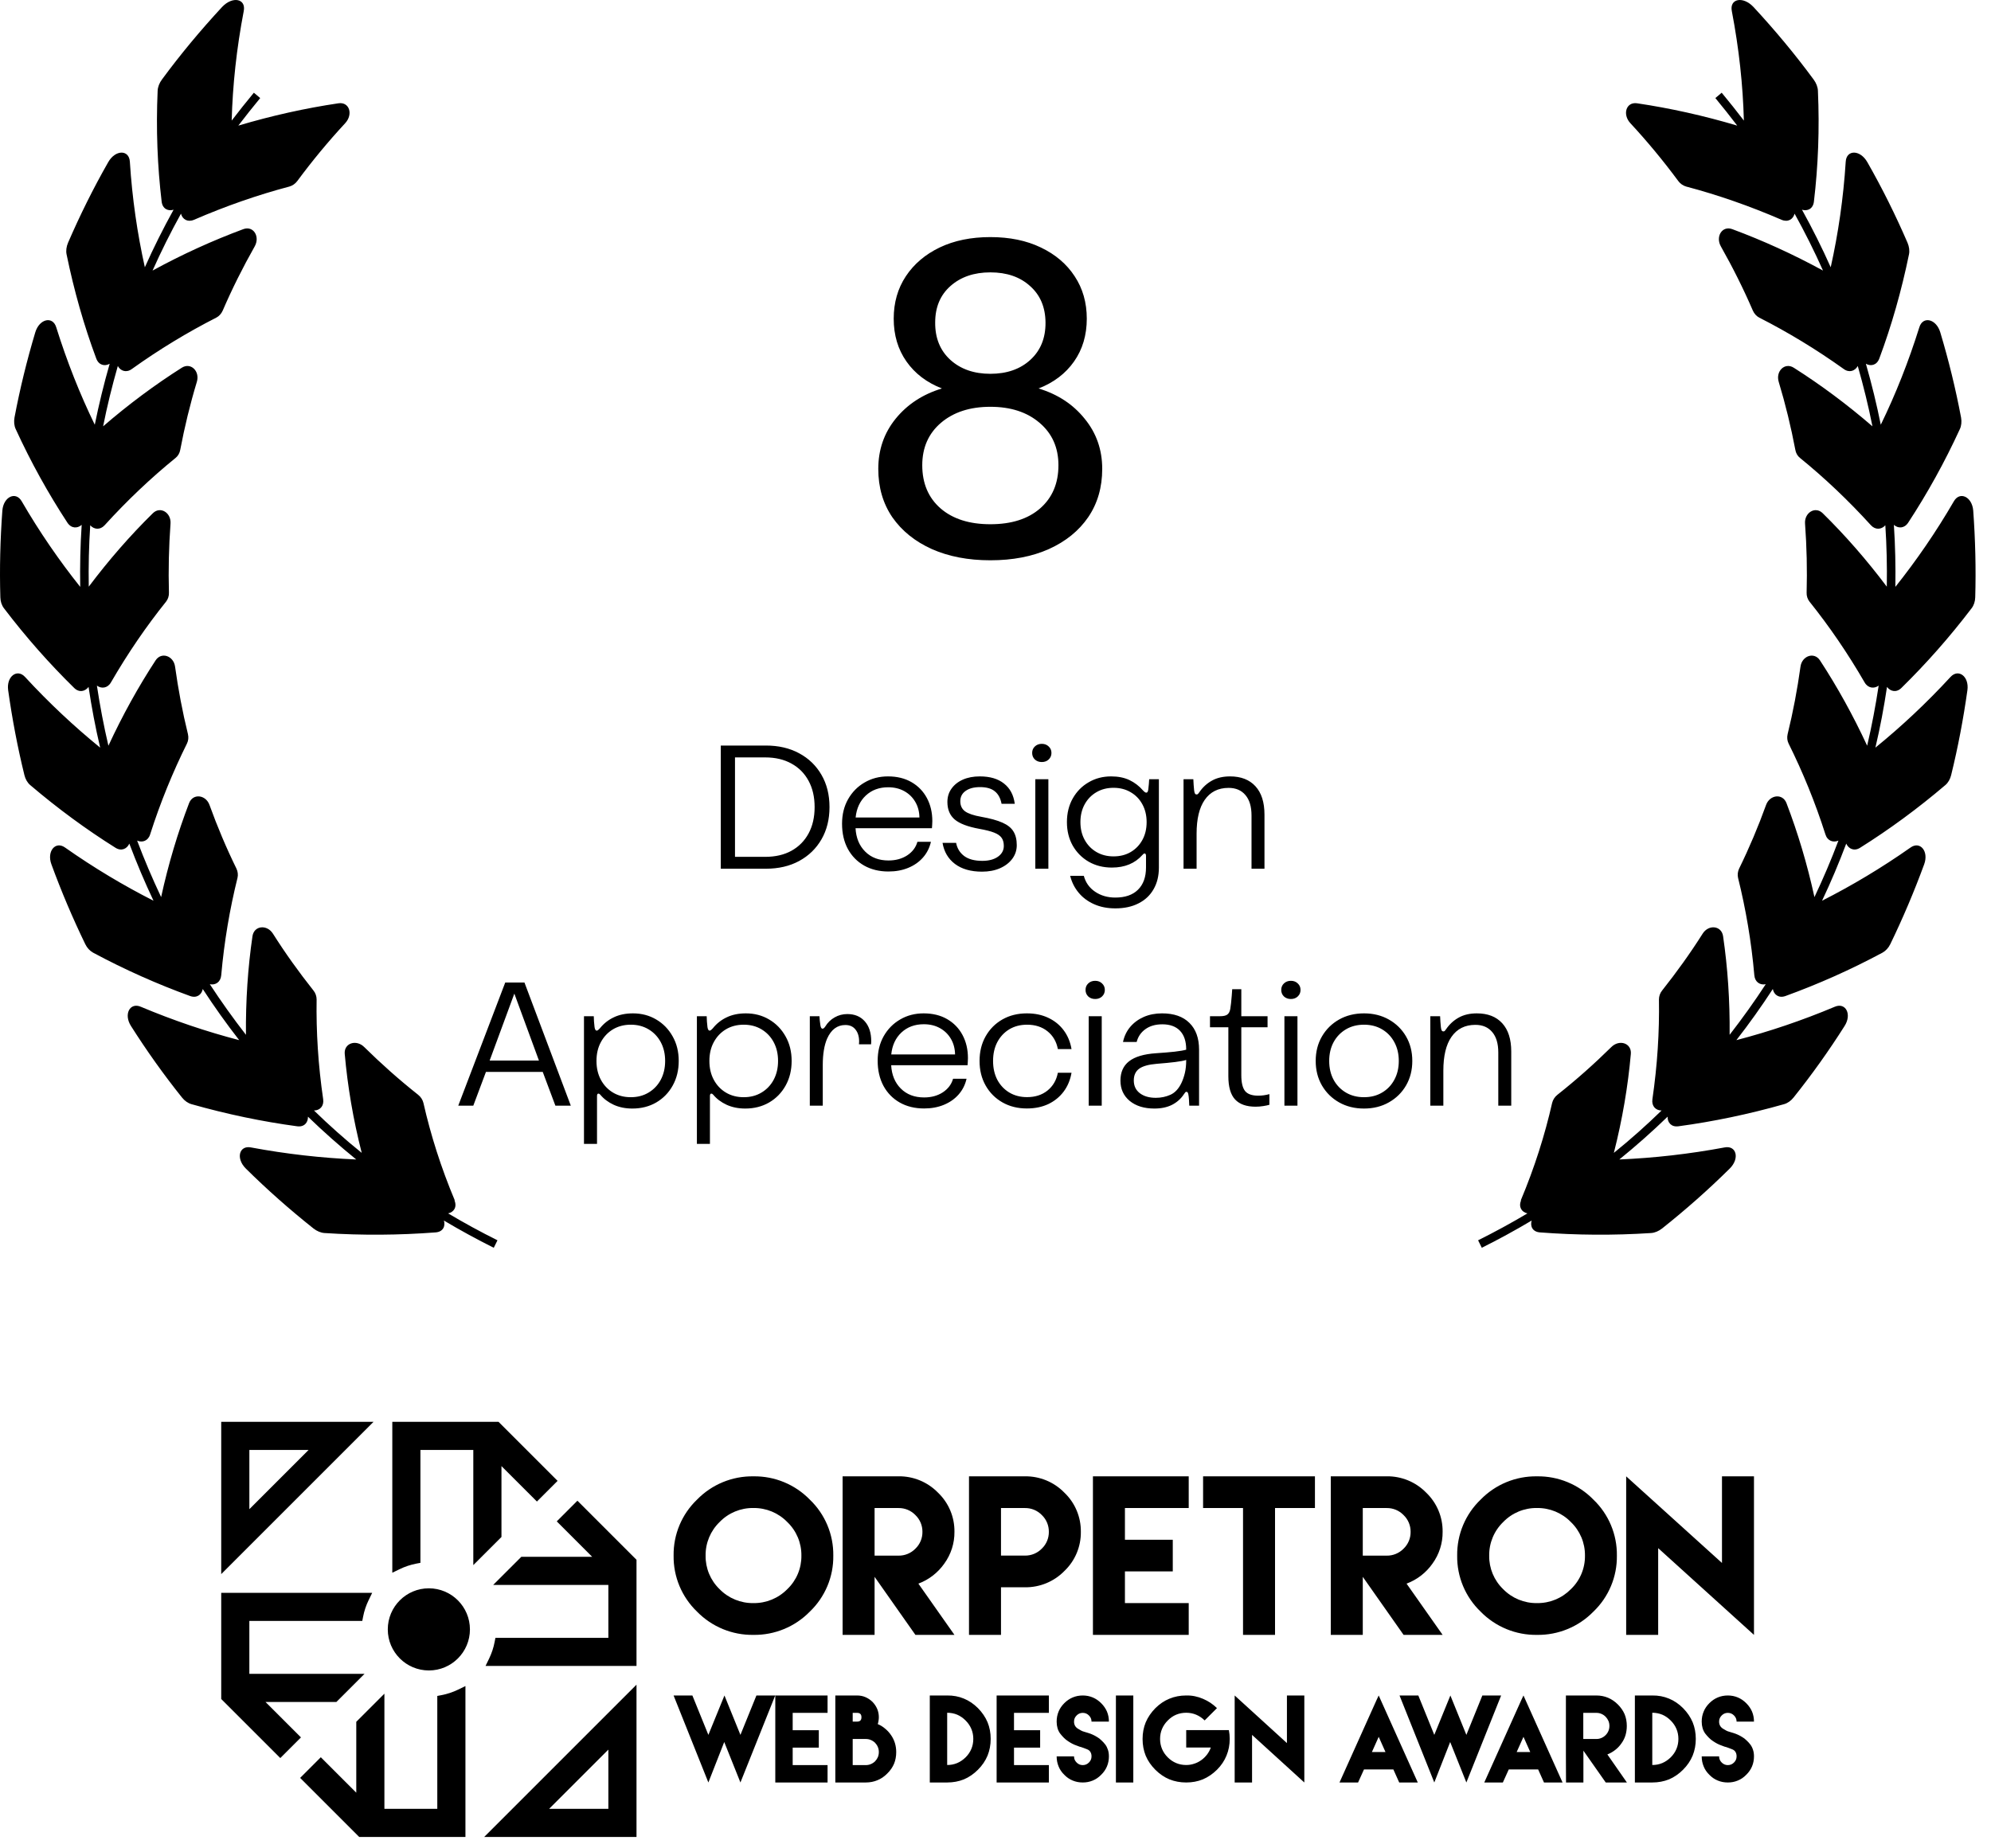 <svg class="w-full fill-current text-gray-600 | dark:text-grayDark-100 h-16 xl:h-24" width="126" height="117" xmlns="http://www.w3.org/2000/svg" viewBox="0 0 126 117" f="none">
<path fill-rule="evenodd" clip-rule="evenodd" d="M28.781 75.984C27.912 73.916 27.257 71.848 26.796 69.814C26.749 69.618 26.629 69.429 26.455 69.294C25.252 68.341 24.122 67.334 23.052 66.28C22.544 65.773 21.762 66.03 21.816 66.706C21.996 68.753 22.35 70.855 22.892 72.977C21.835 72.125 20.826 71.226 19.87 70.294C20.238 70.294 20.512 70.023 20.452 69.584C20.137 67.429 20.004 65.314 20.037 63.266C20.037 63.07 19.97 62.861 19.837 62.699C18.914 61.536 18.052 60.334 17.27 59.097C16.895 58.509 16.086 58.583 15.979 59.252C15.685 61.259 15.545 63.354 15.565 65.503C14.756 64.462 13.994 63.395 13.278 62.3C13.633 62.374 13.96 62.172 14 61.739C14.188 59.597 14.542 57.536 15.03 55.57C15.077 55.38 15.05 55.164 14.963 54.982C14.321 53.671 13.753 52.326 13.258 50.954C13.024 50.306 12.216 50.204 11.968 50.833C11.246 52.718 10.651 54.705 10.197 56.786C9.642 55.61 9.134 54.421 8.679 53.211C9.007 53.353 9.374 53.231 9.501 52.819C10.15 50.785 10.939 48.866 11.834 47.062C11.921 46.886 11.941 46.677 11.895 46.474C11.547 45.062 11.28 43.636 11.079 42.197C10.985 41.514 10.217 41.244 9.849 41.798C8.753 43.474 7.75 45.285 6.861 47.204C6.566 45.947 6.326 44.677 6.132 43.4C6.419 43.609 6.807 43.569 7.021 43.197C8.084 41.359 9.254 39.649 10.511 38.082C10.631 37.926 10.698 37.73 10.691 37.521C10.651 36.068 10.685 34.608 10.791 33.149C10.845 32.459 10.15 32.02 9.675 32.486C8.244 33.892 6.887 35.446 5.617 37.136C5.597 35.845 5.624 34.547 5.711 33.25C5.951 33.52 6.333 33.561 6.62 33.25C8.044 31.682 9.548 30.257 11.112 28.986C11.266 28.865 11.373 28.675 11.407 28.473C11.681 27.027 12.028 25.594 12.456 24.175C12.663 23.499 12.075 22.918 11.507 23.276C9.802 24.357 8.131 25.601 6.526 26.986C6.78 25.702 7.095 24.432 7.456 23.168C7.629 23.486 7.997 23.614 8.345 23.357C10.083 22.114 11.868 21.033 13.686 20.107C13.86 20.019 14.007 19.857 14.094 19.661C14.689 18.283 15.364 16.931 16.113 15.607C16.474 14.978 16.039 14.269 15.398 14.505C13.466 15.222 11.547 16.093 9.655 17.127C10.197 15.911 10.798 14.708 11.453 13.525C11.547 13.884 11.874 14.086 12.282 13.911C14.281 13.046 16.294 12.343 18.312 11.809C18.506 11.755 18.694 11.627 18.82 11.451C19.75 10.194 20.753 8.978 21.842 7.802C22.364 7.241 22.116 6.437 21.421 6.538C19.322 6.849 17.196 7.322 15.083 7.951C15.531 7.363 15.993 6.782 16.467 6.207L16.066 5.869C15.585 6.45 15.117 7.038 14.662 7.633C14.722 5.396 14.97 3.079 15.424 0.707C15.585 -0.084 14.722 -0.266 14.054 0.443C12.684 1.923 11.413 3.45 10.25 5.031C10.083 5.254 9.983 5.518 9.976 5.754C9.869 8.174 9.963 10.518 10.23 12.762C10.284 13.221 10.638 13.383 10.985 13.275C10.324 14.471 9.715 15.688 9.167 16.918C8.692 14.789 8.365 12.559 8.218 10.235C8.171 9.464 7.302 9.464 6.847 10.268C5.898 11.931 5.056 13.633 4.307 15.363C4.2 15.613 4.167 15.877 4.213 16.1C4.688 18.411 5.316 20.614 6.092 22.695C6.252 23.121 6.627 23.202 6.941 23.026C6.573 24.303 6.259 25.594 5.998 26.885C5.056 24.952 4.24 22.891 3.558 20.715C3.338 19.992 2.495 20.175 2.234 21.033C1.7 22.817 1.258 24.621 0.917 26.432C0.871 26.689 0.897 26.952 0.991 27.155C1.96 29.27 3.063 31.25 4.267 33.088C4.514 33.46 4.902 33.46 5.169 33.223C5.082 34.534 5.056 35.845 5.076 37.149C3.745 35.48 2.502 33.676 1.372 31.73C0.998 31.081 0.222 31.439 0.149 32.318C0.015 34.149 -0.032 35.987 0.022 37.811C0.028 38.075 0.109 38.318 0.249 38.501C1.646 40.339 3.137 42.021 4.695 43.548C5.009 43.859 5.39 43.771 5.604 43.481C5.798 44.771 6.038 46.055 6.339 47.326C4.695 45.988 3.097 44.494 1.586 42.852C1.085 42.305 0.396 42.819 0.516 43.69C0.77 45.501 1.111 47.299 1.546 49.069C1.606 49.319 1.74 49.549 1.907 49.691C3.652 51.177 5.463 52.508 7.309 53.664C7.683 53.901 8.037 53.732 8.184 53.401C8.646 54.623 9.154 55.833 9.715 57.016C7.823 56.056 5.945 54.934 4.12 53.651C3.518 53.218 2.95 53.873 3.251 54.705C3.879 56.421 4.594 58.11 5.397 59.766C5.51 60.002 5.691 60.192 5.885 60.3C7.91 61.388 9.969 62.3 12.035 63.05C12.456 63.199 12.764 62.962 12.831 62.604C13.553 63.712 14.321 64.793 15.137 65.841C13.058 65.3 10.979 64.597 8.906 63.726C8.224 63.435 7.81 64.199 8.291 64.949C9.281 66.51 10.357 68.023 11.52 69.476C11.687 69.686 11.901 69.834 12.122 69.895C14.361 70.53 16.601 70.997 18.807 71.294C19.255 71.355 19.502 71.051 19.489 70.686C20.458 71.625 21.481 72.531 22.544 73.395C20.351 73.301 18.125 73.051 15.879 72.632C15.137 72.49 14.91 73.328 15.558 73.97C16.902 75.301 18.332 76.565 19.837 77.761C20.051 77.93 20.305 78.038 20.539 78.051C22.919 78.207 25.272 78.186 27.565 78.011C28.033 77.977 28.2 77.626 28.093 77.261C29.116 77.869 30.165 78.443 31.248 78.984C31.288 78.906 31.327 78.827 31.365 78.747C31.404 78.668 31.442 78.588 31.482 78.511C30.413 77.977 29.37 77.409 28.36 76.808C28.728 76.727 28.935 76.402 28.761 75.984H28.781ZM58.975 34.758C60.041 35.23 61.274 35.466 62.674 35.466C64.082 35.466 65.315 35.23 66.373 34.758C67.439 34.278 68.269 33.607 68.863 32.744C69.457 31.873 69.754 30.852 69.754 29.68C69.754 28.468 69.384 27.41 68.643 26.506C67.911 25.595 66.938 24.956 65.726 24.59C66.686 24.216 67.435 23.646 67.972 22.881C68.509 22.116 68.777 21.213 68.777 20.171C68.777 19.154 68.521 18.259 68.008 17.485C67.504 16.712 66.792 16.106 65.872 15.667C64.961 15.227 63.895 15.008 62.674 15.008C61.453 15.008 60.383 15.227 59.464 15.667C58.552 16.106 57.84 16.712 57.327 17.485C56.815 18.259 56.558 19.154 56.558 20.171C56.558 21.213 56.827 22.116 57.364 22.881C57.901 23.646 58.65 24.216 59.61 24.59C58.397 24.956 57.421 25.595 56.68 26.506C55.948 27.41 55.582 28.468 55.582 29.68C55.582 30.852 55.879 31.873 56.473 32.744C57.075 33.607 57.909 34.278 58.975 34.758ZM65.201 22.783C64.558 23.369 63.716 23.662 62.674 23.662C61.64 23.662 60.798 23.369 60.147 22.783C59.496 22.189 59.175 21.4 59.183 20.415C59.183 19.447 59.504 18.678 60.147 18.108C60.798 17.53 61.64 17.241 62.674 17.241C63.716 17.241 64.554 17.53 65.189 18.108C65.832 18.678 66.157 19.447 66.165 20.415C66.173 21.4 65.852 22.189 65.201 22.783ZM65.823 32.183C65.058 32.85 64.008 33.184 62.674 33.184C61.347 33.184 60.298 32.85 59.525 32.183C58.751 31.507 58.365 30.596 58.365 29.448C58.365 28.334 58.76 27.438 59.549 26.763C60.346 26.087 61.388 25.75 62.674 25.75C63.96 25.75 64.997 26.087 65.787 26.763C66.584 27.438 66.983 28.334 66.983 29.448C66.983 30.596 66.596 31.507 65.823 32.183ZM45.615 47.193V54.99H48.467C49.268 54.99 49.969 54.828 50.571 54.502C51.177 54.173 51.649 53.716 51.987 53.13C52.326 52.544 52.495 51.864 52.495 51.089C52.495 50.311 52.326 49.631 51.987 49.048C51.649 48.462 51.177 48.006 50.571 47.681C49.969 47.355 49.268 47.193 48.467 47.193H45.615ZM48.428 54.238H46.514V47.944H48.428C49.069 47.944 49.622 48.075 50.088 48.335C50.557 48.592 50.918 48.957 51.172 49.429C51.426 49.898 51.553 50.451 51.553 51.089C51.553 51.727 51.426 52.282 51.172 52.754C50.918 53.226 50.557 53.592 50.088 53.853C49.622 54.11 49.069 54.238 48.428 54.238ZM56.228 55.166C55.642 55.166 55.128 55.041 54.685 54.79C54.246 54.539 53.902 54.188 53.655 53.736C53.411 53.28 53.289 52.749 53.289 52.144C53.289 51.558 53.416 51.04 53.67 50.591C53.927 50.139 54.275 49.785 54.715 49.531C55.154 49.274 55.647 49.146 56.194 49.146C56.77 49.146 57.268 49.268 57.688 49.512C58.108 49.756 58.432 50.091 58.66 50.518C58.888 50.944 59.002 51.431 59.002 51.978C59.002 52.043 58.998 52.124 58.992 52.222C58.989 52.319 58.984 52.388 58.977 52.427H54.143C54.176 53.039 54.379 53.532 54.754 53.906C55.128 54.281 55.619 54.468 56.228 54.468C56.684 54.468 57.078 54.361 57.41 54.146C57.742 53.928 57.958 53.641 58.059 53.286H58.914C58.826 53.67 58.657 54.004 58.406 54.287C58.158 54.567 57.848 54.784 57.473 54.937C57.102 55.09 56.687 55.166 56.228 55.166ZM56.209 49.834C55.639 49.834 55.167 50.008 54.793 50.357C54.422 50.705 54.207 51.169 54.148 51.748H58.186C58.18 51.374 58.092 51.043 57.922 50.757C57.753 50.467 57.52 50.241 57.224 50.078C56.931 49.916 56.593 49.834 56.209 49.834ZM60.435 54.688C60.868 55.013 61.439 55.176 62.149 55.176C62.575 55.176 62.953 55.104 63.282 54.961C63.614 54.815 63.874 54.614 64.063 54.361C64.251 54.107 64.346 53.82 64.346 53.501C64.346 53.146 64.276 52.857 64.136 52.632C63.999 52.404 63.768 52.219 63.443 52.075C63.117 51.929 62.669 51.805 62.1 51.704C61.621 51.62 61.279 51.504 61.074 51.358C60.873 51.208 60.772 50.995 60.772 50.718C60.772 50.441 60.884 50.223 61.109 50.064C61.333 49.904 61.638 49.824 62.022 49.824C62.429 49.824 62.739 49.912 62.954 50.088C63.172 50.261 63.316 50.524 63.384 50.879H64.219C64.147 50.326 63.921 49.899 63.54 49.6C63.163 49.297 62.652 49.146 62.007 49.146C61.6 49.146 61.242 49.214 60.933 49.351C60.627 49.487 60.388 49.678 60.215 49.922C60.042 50.163 59.956 50.444 59.956 50.767C59.956 51.242 60.111 51.611 60.42 51.875C60.729 52.136 61.249 52.333 61.978 52.466C62.381 52.538 62.694 52.617 62.915 52.705C63.14 52.793 63.298 52.904 63.389 53.037C63.48 53.167 63.526 53.337 63.526 53.545C63.526 53.828 63.4 54.058 63.15 54.233C62.902 54.406 62.574 54.492 62.163 54.492C61.675 54.492 61.292 54.39 61.016 54.185C60.742 53.976 60.573 53.7 60.508 53.355H59.649C59.743 53.918 60.005 54.362 60.435 54.688ZM65.93 48.237C65.755 48.237 65.608 48.184 65.491 48.076C65.377 47.966 65.32 47.827 65.32 47.661C65.32 47.495 65.377 47.358 65.491 47.251C65.608 47.14 65.755 47.085 65.93 47.085C66.106 47.085 66.251 47.14 66.365 47.251C66.482 47.358 66.541 47.495 66.541 47.661C66.541 47.827 66.482 47.966 66.365 48.076C66.251 48.184 66.106 48.237 65.93 48.237ZM65.52 54.99V49.326H66.346V54.99H65.52ZM69.239 57.236C69.633 57.412 70.082 57.5 70.586 57.5C71.153 57.5 71.641 57.394 72.051 57.183C72.465 56.974 72.782 56.677 73.003 56.289C73.228 55.902 73.34 55.444 73.34 54.917V49.326H72.725C72.722 49.398 72.715 49.496 72.706 49.619C72.696 49.743 72.684 49.855 72.671 49.956C72.655 50.103 72.613 50.176 72.544 50.176C72.489 50.176 72.417 50.127 72.329 50.029C72.089 49.753 71.805 49.536 71.48 49.38C71.154 49.224 70.767 49.146 70.318 49.146C69.794 49.146 69.32 49.269 68.897 49.517C68.474 49.761 68.138 50.101 67.891 50.537C67.644 50.973 67.52 51.475 67.52 52.041C67.52 52.594 67.642 53.089 67.886 53.526C68.134 53.959 68.471 54.299 68.897 54.546C69.327 54.793 69.817 54.917 70.367 54.917C71.184 54.917 71.828 54.65 72.3 54.116C72.352 54.054 72.396 54.024 72.432 54.024C72.494 54.024 72.525 54.076 72.525 54.18V54.907C72.525 55.516 72.356 55.986 72.017 56.319C71.682 56.651 71.203 56.816 70.582 56.816C70.093 56.816 69.667 56.693 69.302 56.445C68.941 56.201 68.703 55.866 68.589 55.44H67.725C67.826 55.843 68.005 56.2 68.262 56.509C68.519 56.818 68.845 57.061 69.239 57.236ZM71.553 53.936C71.241 54.118 70.879 54.209 70.469 54.209C70.062 54.209 69.701 54.116 69.385 53.931C69.069 53.745 68.822 53.49 68.643 53.164C68.464 52.839 68.374 52.464 68.374 52.041C68.374 51.615 68.464 51.239 68.643 50.913C68.822 50.588 69.069 50.332 69.385 50.147C69.701 49.961 70.062 49.868 70.469 49.868C70.879 49.868 71.241 49.961 71.553 50.147C71.869 50.329 72.116 50.584 72.295 50.913C72.474 51.239 72.564 51.615 72.564 52.041C72.564 52.468 72.474 52.844 72.295 53.169C72.116 53.495 71.869 53.75 71.553 53.936ZM74.9 54.99V49.326H75.52C75.524 49.427 75.53 49.548 75.54 49.688C75.55 49.828 75.56 49.938 75.569 50.02C75.582 50.124 75.6 50.195 75.623 50.234C75.646 50.27 75.678 50.288 75.721 50.288C75.753 50.288 75.779 50.282 75.799 50.269C75.822 50.252 75.854 50.213 75.897 50.151C76.111 49.836 76.378 49.59 76.697 49.414C77.016 49.235 77.399 49.146 77.845 49.146C78.535 49.146 79.07 49.354 79.451 49.771C79.832 50.187 80.022 50.785 80.022 51.563V54.99H79.202V51.621C79.202 51.058 79.074 50.627 78.816 50.327C78.562 50.025 78.208 49.873 77.752 49.873C77.094 49.873 76.59 50.127 76.238 50.635C75.897 51.126 75.726 51.839 75.726 52.774V54.99H74.9ZM31.974 62.193L29 69.99H29.952L30.753 67.852H34.347L35.148 69.99H36.124L33.19 62.193H31.974ZM34.107 67.134H30.987L32.55 62.896L34.107 67.134ZM40.057 64.146C40.604 64.146 41.096 64.276 41.532 64.536C41.968 64.793 42.313 65.148 42.567 65.601C42.824 66.053 42.953 66.572 42.953 67.158C42.953 67.741 42.826 68.26 42.572 68.716C42.321 69.168 41.975 69.525 41.532 69.785C41.089 70.042 40.585 70.171 40.018 70.171C39.579 70.171 39.185 70.091 38.837 69.932C38.492 69.772 38.208 69.559 37.987 69.292C37.945 69.246 37.907 69.224 37.875 69.224C37.813 69.224 37.782 69.276 37.782 69.38V72.407H36.957V64.326H37.577C37.58 64.411 37.585 64.522 37.591 64.658C37.601 64.792 37.613 64.911 37.626 65.015C37.648 65.165 37.694 65.239 37.762 65.239C37.811 65.239 37.881 65.187 37.972 65.083C38.21 64.787 38.501 64.557 38.846 64.395C39.191 64.229 39.595 64.146 40.057 64.146ZM39.92 64.863C39.497 64.863 39.121 64.961 38.793 65.156C38.467 65.352 38.212 65.622 38.026 65.967C37.84 66.309 37.748 66.706 37.748 67.158C37.748 67.608 37.84 68.005 38.026 68.35C38.212 68.695 38.467 68.965 38.793 69.16C39.121 69.356 39.497 69.453 39.92 69.453C40.344 69.453 40.718 69.356 41.044 69.16C41.372 68.965 41.63 68.695 41.815 68.35C42.001 68.001 42.093 67.604 42.093 67.158C42.093 66.709 42.001 66.312 41.815 65.967C41.63 65.622 41.372 65.352 41.044 65.156C40.718 64.961 40.344 64.863 39.92 64.863ZM48.678 64.536C48.242 64.276 47.75 64.146 47.203 64.146C46.741 64.146 46.337 64.229 45.992 64.395C45.647 64.557 45.356 64.787 45.118 65.083C45.027 65.187 44.957 65.239 44.908 65.239C44.84 65.239 44.794 65.165 44.772 65.015C44.759 64.911 44.747 64.792 44.737 64.658C44.731 64.522 44.726 64.411 44.723 64.326H44.103V72.407H44.928V69.38C44.928 69.276 44.959 69.224 45.021 69.224C45.053 69.224 45.091 69.246 45.133 69.292C45.354 69.559 45.638 69.772 45.983 69.932C46.331 70.091 46.725 70.171 47.164 70.171C47.731 70.171 48.235 70.042 48.678 69.785C49.121 69.525 49.467 69.168 49.718 68.716C49.972 68.26 50.099 67.741 50.099 67.158C50.099 66.572 49.97 66.053 49.713 65.601C49.459 65.148 49.114 64.793 48.678 64.536ZM45.939 65.156C46.267 64.961 46.643 64.863 47.067 64.863C47.49 64.863 47.864 64.961 48.19 65.156C48.518 65.352 48.776 65.622 48.961 65.967C49.147 66.312 49.239 66.709 49.239 67.158C49.239 67.604 49.147 68.001 48.961 68.35C48.776 68.695 48.518 68.965 48.19 69.16C47.864 69.356 47.49 69.453 47.067 69.453C46.643 69.453 46.267 69.356 45.939 69.16C45.613 68.965 45.358 68.695 45.172 68.35C44.986 68.005 44.894 67.608 44.894 67.158C44.894 66.706 44.986 66.309 45.172 65.967C45.358 65.622 45.613 65.352 45.939 65.156ZM51.249 64.326H51.859C51.862 64.391 51.869 64.481 51.879 64.595C51.892 64.709 51.905 64.808 51.918 64.893C51.941 65.042 51.986 65.117 52.054 65.117C52.107 65.117 52.164 65.072 52.225 64.981C52.378 64.73 52.577 64.536 52.821 64.4C53.065 64.26 53.332 64.19 53.622 64.19C54.091 64.19 54.46 64.344 54.73 64.653C55.001 64.959 55.136 65.381 55.136 65.918C55.136 65.977 55.132 66.038 55.126 66.104H54.359C54.362 66.078 54.364 66.052 54.364 66.025C54.367 65.996 54.369 65.969 54.369 65.942C54.372 65.624 54.297 65.368 54.144 65.176C53.995 64.981 53.78 64.883 53.5 64.883C52.986 64.883 52.6 65.171 52.343 65.747C52.252 65.956 52.183 66.2 52.138 66.48C52.092 66.76 52.069 67.066 52.069 67.398V69.99H51.249V64.326ZM56.94 69.79C57.383 70.041 57.897 70.166 58.483 70.166C58.942 70.166 59.357 70.09 59.728 69.937C60.102 69.784 60.413 69.567 60.661 69.287C60.911 69.004 61.081 68.67 61.168 68.286H60.314C60.213 68.641 59.996 68.927 59.664 69.146C59.332 69.361 58.939 69.468 58.483 69.468C57.874 69.468 57.383 69.281 57.008 68.906C56.634 68.532 56.43 68.039 56.398 67.427H61.232C61.238 67.388 61.243 67.32 61.246 67.222C61.253 67.124 61.256 67.043 61.256 66.978C61.256 66.431 61.142 65.944 60.914 65.518C60.687 65.091 60.363 64.756 59.943 64.512C59.523 64.268 59.025 64.146 58.449 64.146C57.902 64.146 57.409 64.274 56.969 64.531C56.53 64.785 56.181 65.138 55.924 65.591C55.67 66.04 55.543 66.558 55.543 67.144C55.543 67.749 55.666 68.28 55.91 68.736C56.157 69.188 56.5 69.54 56.94 69.79ZM57.047 65.357C57.422 65.008 57.894 64.834 58.463 64.834C58.847 64.834 59.186 64.915 59.479 65.078C59.775 65.241 60.008 65.467 60.177 65.757C60.346 66.043 60.434 66.374 60.441 66.748H56.403C56.461 66.169 56.676 65.705 57.047 65.357ZM64.984 70.166C64.405 70.166 63.889 70.038 63.437 69.78C62.987 69.523 62.634 69.168 62.377 68.716C62.12 68.263 61.991 67.744 61.991 67.158C61.991 66.569 62.12 66.048 62.377 65.596C62.634 65.143 62.987 64.788 63.437 64.531C63.889 64.274 64.405 64.146 64.984 64.146C65.496 64.146 65.948 64.24 66.342 64.429C66.736 64.614 67.06 64.876 67.314 65.215C67.567 65.553 67.733 65.951 67.811 66.406H66.947C66.856 65.931 66.636 65.555 66.288 65.278C65.943 65.002 65.513 64.863 64.999 64.863C64.573 64.863 64.197 64.961 63.871 65.156C63.549 65.352 63.297 65.622 63.114 65.967C62.935 66.309 62.846 66.706 62.846 67.158C62.846 67.608 62.935 68.005 63.114 68.35C63.297 68.692 63.549 68.96 63.871 69.155C64.197 69.351 64.573 69.448 64.999 69.448C65.513 69.448 65.943 69.31 66.288 69.033C66.636 68.753 66.856 68.377 66.947 67.905H67.811C67.733 68.361 67.567 68.758 67.314 69.097C67.06 69.435 66.736 69.699 66.342 69.888C65.948 70.073 65.496 70.166 64.984 70.166ZM68.869 63.076C68.986 63.184 69.132 63.237 69.308 63.237C69.484 63.237 69.629 63.184 69.743 63.076C69.86 62.966 69.919 62.827 69.919 62.661C69.919 62.495 69.86 62.358 69.743 62.251C69.629 62.14 69.484 62.085 69.308 62.085C69.132 62.085 68.986 62.14 68.869 62.251C68.755 62.358 68.698 62.495 68.698 62.661C68.698 62.827 68.755 62.966 68.869 63.076ZM69.723 64.326H68.898V69.99H69.723V64.326ZM73.056 70.171C72.408 70.171 71.887 70.01 71.493 69.688C71.103 69.362 70.907 68.934 70.907 68.403C70.907 67.87 71.09 67.461 71.454 67.178C71.822 66.891 72.389 66.722 73.153 66.67C73.603 66.641 73.995 66.608 74.33 66.572C74.666 66.533 74.911 66.491 75.068 66.445V66.426C75.068 65.915 74.937 65.523 74.677 65.249C74.417 64.976 74.044 64.839 73.559 64.839C73.126 64.839 72.768 64.942 72.485 65.147C72.205 65.348 72.021 65.619 71.933 65.957H71.069C71.147 65.589 71.3 65.27 71.528 65C71.759 64.73 72.045 64.52 72.387 64.37C72.732 64.221 73.116 64.146 73.539 64.146C74.291 64.146 74.869 64.347 75.273 64.751C75.68 65.151 75.883 65.716 75.883 66.445V69.99H75.263C75.26 69.86 75.253 69.728 75.243 69.595C75.234 69.458 75.221 69.351 75.204 69.273C75.185 69.165 75.146 69.112 75.087 69.112C75.058 69.112 75.033 69.121 75.014 69.141C74.994 69.16 74.963 69.203 74.921 69.268C74.732 69.554 74.482 69.777 74.169 69.937C73.857 70.093 73.486 70.171 73.056 70.171ZM71.752 68.394C71.752 68.736 71.879 69.004 72.133 69.199C72.39 69.395 72.729 69.492 73.149 69.492C73.477 69.492 73.787 69.427 74.076 69.297C74.366 69.163 74.599 68.91 74.775 68.535C74.859 68.356 74.929 68.151 74.985 67.92C75.04 67.686 75.068 67.415 75.068 67.109V67.095C74.915 67.144 74.68 67.188 74.365 67.227C74.049 67.266 73.663 67.303 73.207 67.339C72.69 67.381 72.317 67.486 72.089 67.651C71.865 67.817 71.752 68.065 71.752 68.394ZM78.161 69.595C78.447 69.901 78.88 70.054 79.46 70.054C79.616 70.054 79.777 70.041 79.943 70.015C80.112 69.989 80.243 69.961 80.334 69.932V69.258C80.099 69.323 79.863 69.356 79.626 69.356C79.229 69.356 78.95 69.256 78.791 69.058C78.635 68.856 78.556 68.524 78.556 68.062V65.025H80.217V64.326H78.556V62.617H77.98C77.977 62.725 77.967 62.86 77.951 63.023C77.938 63.185 77.923 63.345 77.907 63.501C77.891 63.654 77.874 63.775 77.858 63.862C77.829 64.032 77.766 64.152 77.668 64.224C77.573 64.292 77.424 64.326 77.219 64.326H76.574V65.025H77.736V68.125C77.736 68.799 77.878 69.289 78.161 69.595ZM81.694 63.237C81.518 63.237 81.371 63.184 81.254 63.076C81.14 62.966 81.083 62.827 81.083 62.661C81.083 62.495 81.14 62.358 81.254 62.251C81.371 62.14 81.518 62.085 81.694 62.085C81.87 62.085 82.014 62.14 82.128 62.251C82.246 62.358 82.304 62.495 82.304 62.661C82.304 62.827 82.246 62.966 82.128 63.076C82.014 63.184 81.87 63.237 81.694 63.237ZM81.284 64.326H82.109V69.99H81.284V64.326ZM84.743 69.78C85.205 70.041 85.731 70.171 86.32 70.171C86.909 70.171 87.434 70.041 87.893 69.78C88.355 69.52 88.718 69.163 88.981 68.711C89.245 68.255 89.377 67.738 89.377 67.158C89.377 66.576 89.245 66.058 88.981 65.606C88.718 65.153 88.355 64.797 87.893 64.536C87.434 64.276 86.909 64.146 86.32 64.146C85.731 64.146 85.205 64.276 84.743 64.536C84.284 64.797 83.923 65.153 83.659 65.606C83.395 66.058 83.264 66.576 83.264 67.158C83.264 67.738 83.395 68.255 83.659 68.711C83.923 69.163 84.284 69.52 84.743 69.78ZM87.463 69.16C87.134 69.356 86.753 69.453 86.32 69.453C85.891 69.453 85.51 69.356 85.178 69.16C84.846 68.965 84.585 68.695 84.397 68.35C84.211 68.005 84.118 67.608 84.118 67.158C84.118 66.709 84.211 66.312 84.397 65.967C84.585 65.622 84.846 65.352 85.178 65.156C85.51 64.961 85.891 64.863 86.32 64.863C86.753 64.863 87.134 64.961 87.463 65.156C87.795 65.352 88.054 65.622 88.239 65.967C88.428 66.312 88.522 66.709 88.522 67.158C88.522 67.608 88.428 68.005 88.239 68.35C88.054 68.695 87.795 68.965 87.463 69.16ZM90.517 64.326H91.137C91.141 64.427 91.147 64.548 91.157 64.688C91.167 64.828 91.176 64.938 91.186 65.02C91.199 65.124 91.217 65.195 91.24 65.234C91.263 65.27 91.295 65.288 91.338 65.288C91.37 65.288 91.396 65.282 91.416 65.269C91.438 65.252 91.471 65.213 91.513 65.151C91.728 64.836 91.995 64.59 92.314 64.414C92.633 64.235 93.016 64.146 93.462 64.146C94.152 64.146 94.687 64.354 95.068 64.771C95.449 65.187 95.639 65.785 95.639 66.563V69.99H94.819V66.621C94.819 66.058 94.69 65.627 94.433 65.327C94.179 65.025 93.825 64.873 93.369 64.873C92.711 64.873 92.207 65.127 91.855 65.635C91.513 66.126 91.342 66.839 91.342 67.774V69.99H90.517V64.326ZM98.227 69.814C97.766 71.848 97.111 73.916 96.242 75.984H96.262C96.088 76.402 96.295 76.727 96.663 76.808C95.654 77.409 94.611 77.977 93.541 78.511C93.581 78.588 93.62 78.668 93.658 78.747C93.697 78.827 93.735 78.906 93.775 78.984C94.858 78.443 95.908 77.869 96.93 77.261C96.823 77.626 96.991 77.977 97.459 78.011C99.752 78.186 102.105 78.207 104.485 78.051C104.719 78.038 104.973 77.93 105.187 77.761C106.691 76.565 108.121 75.301 109.465 73.97C110.114 73.328 109.886 72.49 109.144 72.632C106.898 73.051 104.672 73.301 102.479 73.395C103.542 72.531 104.565 71.625 105.534 70.686C105.521 71.051 105.768 71.355 106.216 71.294C108.422 70.997 110.662 70.53 112.901 69.895C113.122 69.834 113.336 69.686 113.503 69.476C114.666 68.023 115.743 66.51 116.732 64.949C117.213 64.199 116.799 63.435 116.117 63.726C114.045 64.597 111.965 65.3 109.886 65.841C110.702 64.793 111.471 63.712 112.193 62.604C112.26 62.962 112.567 63.199 112.988 63.05C115.054 62.3 117.113 61.388 119.139 60.3C119.333 60.192 119.513 60.002 119.627 59.766C120.429 58.11 121.144 56.421 121.773 54.705C122.074 53.873 121.505 53.218 120.904 53.651C119.079 54.934 117.2 56.056 115.308 57.016C115.87 55.833 116.378 54.623 116.839 53.401C116.986 53.732 117.34 53.901 117.715 53.664C119.56 52.508 121.372 51.177 123.116 49.691C123.284 49.549 123.417 49.319 123.477 49.069C123.912 47.299 124.253 45.501 124.507 43.69C124.627 42.819 123.939 42.305 123.437 42.852C121.926 44.494 120.329 45.988 118.684 47.326C118.985 46.055 119.226 44.771 119.419 43.481C119.633 43.771 120.014 43.859 120.329 43.548C121.886 42.021 123.377 40.339 124.774 38.501C124.915 38.318 124.995 38.075 125.002 37.811C125.055 35.987 125.008 34.149 124.875 32.318C124.801 31.439 124.026 31.081 123.651 31.73C122.521 33.676 121.278 35.48 119.948 37.149C119.968 35.845 119.941 34.534 119.854 33.223C120.121 33.46 120.509 33.46 120.757 33.088C121.96 31.25 123.063 29.27 124.032 27.155C124.126 26.952 124.153 26.689 124.106 26.432C123.765 24.621 123.324 22.817 122.789 21.033C122.528 20.175 121.686 19.992 121.465 20.715C120.783 22.891 119.968 24.952 119.025 26.885C118.764 25.594 118.45 24.303 118.082 23.026C118.397 23.202 118.771 23.121 118.931 22.695C119.707 20.614 120.335 18.411 120.81 16.1C120.857 15.877 120.823 15.613 120.716 15.363C119.968 13.633 119.125 11.931 118.176 10.268C117.721 9.464 116.852 9.464 116.806 10.235C116.658 12.559 116.331 14.789 115.856 16.918C115.308 15.688 114.7 14.471 114.038 13.275C114.386 13.383 114.74 13.221 114.793 12.762C115.061 10.518 115.154 8.174 115.047 5.754C115.041 5.518 114.94 5.254 114.773 5.031C113.61 3.45 112.34 1.923 110.969 0.443C110.301 -0.266 109.438 -0.084 109.599 0.707C110.054 3.079 110.301 5.396 110.361 7.633C109.906 7.038 109.438 6.45 108.957 5.869L108.556 6.207C109.031 6.782 109.492 7.363 109.94 7.951C107.827 7.322 105.701 6.849 103.602 6.538C102.907 6.437 102.66 7.241 103.181 7.802C104.271 8.978 105.274 10.194 106.203 11.451C106.33 11.627 106.517 11.755 106.711 11.809C108.73 12.343 110.742 13.046 112.741 13.911C113.149 14.086 113.476 13.884 113.57 13.525C114.225 14.708 114.827 15.911 115.368 17.127C113.476 16.093 111.558 15.222 109.626 14.505C108.984 14.269 108.549 14.978 108.91 15.607C109.659 16.931 110.334 18.283 110.929 19.661C111.016 19.857 111.163 20.019 111.337 20.107C113.155 21.033 114.94 22.114 116.679 23.357C117.026 23.614 117.394 23.486 117.568 23.168C117.929 24.432 118.243 25.702 118.497 26.986C116.892 25.601 115.221 24.357 113.516 23.276C112.948 22.918 112.36 23.499 112.567 24.175C112.995 25.594 113.343 27.027 113.617 28.473C113.65 28.675 113.757 28.865 113.911 28.986C115.475 30.257 116.979 31.682 118.403 33.25C118.691 33.561 119.072 33.52 119.313 33.25C119.399 34.547 119.426 35.845 119.406 37.136C118.136 35.446 116.779 33.892 115.348 32.486C114.874 32.02 114.178 32.459 114.232 33.149C114.339 34.608 114.372 36.068 114.332 37.521C114.325 37.73 114.392 37.926 114.513 38.082C115.769 39.649 116.939 41.359 118.002 43.197C118.216 43.569 118.604 43.609 118.891 43.4C118.697 44.677 118.457 45.947 118.163 47.204C117.274 45.285 116.271 43.474 115.174 41.798C114.807 41.244 114.038 41.514 113.944 42.197C113.744 43.636 113.476 45.062 113.129 46.474C113.082 46.677 113.102 46.886 113.189 47.062C114.085 48.866 114.874 50.785 115.522 52.819C115.649 53.231 116.017 53.353 116.344 53.211C115.89 54.421 115.382 55.61 114.827 56.786C114.372 54.705 113.777 52.718 113.055 50.833C112.808 50.204 111.999 50.306 111.765 50.954C111.27 52.326 110.702 53.671 110.06 54.982C109.973 55.164 109.947 55.38 109.993 55.57C110.481 57.536 110.836 59.597 111.023 61.739C111.063 62.172 111.391 62.374 111.745 62.3C111.03 63.395 110.267 64.462 109.459 65.503C109.479 63.354 109.338 61.259 109.044 59.252C108.937 58.583 108.128 58.509 107.754 59.097C106.972 60.334 106.109 61.536 105.187 62.699C105.053 62.861 104.986 63.07 104.986 63.266C105.02 65.314 104.886 67.429 104.572 69.584C104.511 70.023 104.786 70.294 105.153 70.294C104.197 71.226 103.188 72.125 102.132 72.977C102.673 70.855 103.027 68.753 103.208 66.706C103.261 66.03 102.479 65.773 101.971 66.28C100.901 67.334 99.772 68.341 98.568 69.294C98.394 69.429 98.274 69.618 98.227 69.814ZM40.281 116.281V106.64L30.64 116.281H40.281ZM38.5 114.5H34.75L38.5 110.75V114.5ZM14 90V99.641L23.641 90H14ZM15.781 91.781H19.53L15.781 95.531V91.781ZM29.953 99.071V91.781H26.606V98.928L26.346 98.977C25.979 99.048 25.623 99.166 25.288 99.33L24.827 99.554V90H31.548L35.287 93.739L33.979 95.047L31.735 92.804V97.291L29.953 99.071ZM40.281 98.734V105.455H30.727L30.951 104.994C31.114 104.658 31.233 104.302 31.303 103.935L31.353 103.675H38.5V100.327H31.21L32.991 98.547H37.478L35.235 96.303L36.542 94.995L40.281 98.734ZM28.994 106.952L29.455 106.728V116.281H22.734L18.995 112.541L20.303 111.233L22.547 113.477V108.99L24.327 107.21V114.5H27.674V107.353L27.935 107.303C28.302 107.233 28.658 107.115 28.994 106.952ZM19.047 109.978L17.739 111.285L14 107.547V100.826H23.554L23.33 101.287C23.166 101.623 23.047 101.979 22.977 102.346L22.927 102.606H15.78V105.954H23.07L21.289 107.734H16.802L19.047 109.978ZM29.74 103.14C29.74 104.576 28.576 105.74 27.14 105.74C25.704 105.739 24.541 104.575 24.541 103.14C24.541 101.704 25.705 100.54 27.14 100.54C28.575 100.542 29.738 101.705 29.74 103.14ZM57.932 103.488H60.402L58.12 100.244C58.782 99.997 59.353 99.555 59.759 98.977C60.184 98.392 60.41 97.686 60.402 96.963C60.414 96.028 60.037 95.131 59.361 94.485C58.705 93.811 57.8 93.437 56.86 93.45H53.324V96.963V103.488H55.348V99.813L57.932 103.488ZM57.931 95.904C58.22 96.181 58.381 96.566 58.376 96.966C58.382 97.367 58.221 97.753 57.931 98.031C57.65 98.319 57.262 98.479 56.859 98.472H55.349L55.348 98.47V96.964V95.459H56.859C57.263 95.453 57.651 95.614 57.931 95.904ZM71.191 101.476H75.228V103.488H69.166V93.452H75.228V95.457H71.191V97.468H74.219V99.471H71.191V101.476ZM92.217 98.47C92.198 99.806 92.735 101.09 93.7 102.016C94.638 102.976 95.929 103.509 97.271 103.488C98.612 103.507 99.901 102.975 100.839 102.016C101.805 101.091 102.343 99.807 102.324 98.47C102.342 97.134 101.804 95.85 100.839 94.926C99.902 93.965 98.612 93.432 97.271 93.452H97.27C95.928 93.431 94.636 93.964 93.7 94.926C92.736 95.851 92.199 97.134 92.217 98.47ZM95.13 100.596C94.553 100.041 94.231 99.271 94.243 98.47C94.233 97.669 94.554 96.9 95.13 96.344C95.691 95.765 96.465 95.444 97.27 95.457C98.075 95.446 98.849 95.766 99.411 96.344C99.99 96.898 100.314 97.668 100.304 98.47C100.316 99.272 99.992 100.043 99.411 100.596C98.847 101.169 98.074 101.487 97.271 101.476C96.467 101.489 95.693 101.171 95.13 100.596ZM61.323 103.488L63.348 103.488V100.475H64.858C65.798 100.489 66.703 100.116 67.36 99.444C68.037 98.798 68.414 97.899 68.401 96.963C68.412 96.029 68.036 95.131 67.36 94.486C66.704 93.811 65.799 93.437 64.858 93.451H61.323V96.963V103.488ZM63.349 98.469L63.348 98.47V96.964V95.459H64.858C65.262 95.452 65.65 95.612 65.931 95.901C66.22 96.179 66.381 96.563 66.376 96.963C66.382 97.364 66.221 97.75 65.931 98.028C65.65 98.316 65.262 98.476 64.859 98.469H63.349ZM52.735 98.47C52.753 97.134 52.215 95.85 51.249 94.926C50.313 93.965 49.023 93.432 47.682 93.452C46.34 93.431 45.048 93.964 44.111 94.926C43.147 95.851 42.61 97.134 42.629 98.47C42.61 99.806 43.147 101.09 44.111 102.016C45.048 102.976 46.34 103.509 47.682 103.488C49.022 103.507 50.312 102.975 51.249 102.016C52.215 101.091 52.754 99.807 52.735 98.47ZM49.822 96.344C50.402 96.898 50.726 97.668 50.716 98.47C50.727 99.272 50.404 100.043 49.822 100.596C49.259 101.169 48.486 101.487 47.682 101.476C46.878 101.489 46.103 101.171 45.541 100.596C44.963 100.041 44.642 99.271 44.654 98.47C44.643 97.669 44.965 96.9 45.541 96.344C46.101 95.765 46.876 95.444 47.682 95.457C48.487 95.446 49.261 95.766 49.822 96.344ZM84.218 103.488H86.243V99.813L88.826 103.488H91.296L89.014 100.244C89.677 99.997 90.248 99.555 90.654 98.977C91.079 98.392 91.304 97.686 91.296 96.963C91.308 96.028 90.931 95.131 90.256 94.485C89.6 93.811 88.695 93.437 87.755 93.45H84.218V96.963V103.488ZM87.753 98.472H86.243V98.47V96.964V95.459H87.753C88.157 95.453 88.545 95.614 88.825 95.904C89.114 96.181 89.275 96.566 89.27 96.966C89.276 97.367 89.115 97.753 88.825 98.031C88.544 98.319 88.156 98.479 87.753 98.472ZM76.137 93.452H78.663H78.665H83.216V95.457H80.69V103.488H78.665V95.457H76.137V93.452ZM108.975 98.935V93.452H111V103.488L104.937 97.997V103.488H102.912V93.452L108.975 98.935ZM45.847 107.324C46.352 108.572 46.69 109.403 46.858 109.818C47.364 108.57 47.701 107.738 47.87 107.324H49.059C47.961 110.075 47.227 111.911 46.858 112.831C46.343 111.551 46.002 110.697 45.833 110.269C45.332 111.549 44.997 112.403 44.829 112.831C43.731 110.075 42.997 108.24 42.628 107.324H43.817C44.323 108.572 44.66 109.403 44.829 109.818C45.334 108.57 45.674 107.738 45.847 107.324ZM49.064 110.624V109.524V107.324H52.372V108.424H50.165V109.524H51.818V110.624H50.165V111.731H52.372V112.831H50.165H49.064V110.624ZM56.717 110.905C56.717 110.709 56.69 110.52 56.635 110.337C56.581 110.16 56.499 109.991 56.389 109.832C56.28 109.672 56.155 109.536 56.013 109.422C55.877 109.303 55.722 109.207 55.549 109.135C55.572 109.066 55.587 108.996 55.597 108.923C55.61 108.85 55.617 108.777 55.617 108.704C55.617 108.513 55.583 108.337 55.515 108.178C55.446 108.014 55.346 107.864 55.214 107.727C55.077 107.595 54.927 107.495 54.763 107.426C54.603 107.358 54.428 107.324 54.237 107.324H52.863V108.704V108.978V110.078V110.905V112.831H54.79C55.054 112.831 55.3 112.784 55.528 112.688C55.756 112.597 55.963 112.456 56.15 112.264C56.341 112.078 56.485 111.87 56.581 111.642C56.672 111.419 56.717 111.173 56.717 110.905ZM54.237 108.978H53.963V108.704V108.424H54.237C54.333 108.424 54.403 108.447 54.449 108.492C54.494 108.538 54.517 108.608 54.517 108.704C54.517 108.795 54.494 108.864 54.449 108.909C54.403 108.955 54.333 108.978 54.237 108.978ZM55.556 110.59C55.597 110.686 55.617 110.791 55.617 110.905C55.617 111.018 55.597 111.126 55.556 111.226C55.515 111.321 55.455 111.41 55.378 111.492C55.296 111.57 55.205 111.629 55.105 111.67C55.009 111.711 54.904 111.731 54.79 111.731H53.963V110.905V110.078H54.237H54.79C54.904 110.078 55.009 110.098 55.105 110.139C55.205 110.18 55.296 110.239 55.378 110.317C55.455 110.399 55.515 110.49 55.556 110.59ZM62.695 110.071C62.695 109.693 62.63 109.342 62.497 109.018C62.361 108.695 62.158 108.397 61.889 108.123C61.62 107.855 61.324 107.654 61.001 107.522C60.673 107.385 60.32 107.319 59.942 107.324H58.842V112.831H59.942C60.32 112.831 60.673 112.765 61.001 112.634C61.324 112.497 61.62 112.294 61.889 112.025C62.158 111.756 62.361 111.458 62.497 111.13C62.63 110.802 62.695 110.449 62.695 110.071ZM61.472 109.442C61.554 109.638 61.595 109.848 61.595 110.071C61.595 110.299 61.554 110.51 61.472 110.706C61.39 110.902 61.27 111.08 61.11 111.239C60.946 111.399 60.769 111.52 60.577 111.601C60.381 111.684 60.169 111.725 59.942 111.725V108.417C60.169 108.417 60.381 108.458 60.577 108.54C60.769 108.622 60.946 108.745 61.11 108.909C61.27 109.069 61.39 109.246 61.472 109.442ZM63.071 110.624V109.524V107.324H66.378V108.424H64.171V109.524H65.825V110.624H64.171V111.731H66.378V112.831H64.171H63.071V110.624ZM68.311 108.465C68.247 108.492 68.188 108.533 68.134 108.588C68.079 108.643 68.038 108.702 68.01 108.766C67.983 108.829 67.97 108.9 67.97 108.978C67.97 109.073 67.99 109.16 68.031 109.237C68.072 109.31 68.131 109.372 68.209 109.422C68.286 109.472 68.357 109.513 68.421 109.545C68.48 109.577 68.53 109.597 68.571 109.606C68.589 109.611 68.626 109.622 68.68 109.64C68.731 109.659 68.799 109.679 68.885 109.702C68.972 109.729 69.061 109.763 69.152 109.804C69.243 109.845 69.337 109.895 69.432 109.955C69.528 110.009 69.617 110.078 69.698 110.16C69.785 110.237 69.867 110.326 69.945 110.426C70.017 110.522 70.074 110.634 70.115 110.761C70.156 110.884 70.177 111.023 70.177 111.178C70.177 111.406 70.136 111.617 70.054 111.813C69.972 112.009 69.849 112.187 69.685 112.346C69.525 112.51 69.348 112.631 69.152 112.709C68.956 112.791 68.746 112.831 68.523 112.831C68.296 112.831 68.084 112.791 67.888 112.709C67.692 112.631 67.514 112.51 67.355 112.346C67.191 112.187 67.07 112.009 66.992 111.813C66.911 111.617 66.87 111.406 66.87 111.178H67.97C67.97 111.255 67.983 111.326 68.01 111.39C68.038 111.453 68.079 111.513 68.134 111.567C68.188 111.622 68.247 111.663 68.311 111.69C68.375 111.718 68.446 111.731 68.523 111.731C68.596 111.731 68.667 111.718 68.735 111.69C68.799 111.663 68.858 111.622 68.913 111.567C68.967 111.513 69.008 111.453 69.036 111.39C69.063 111.326 69.077 111.255 69.077 111.178C69.077 111.064 69.052 110.968 69.001 110.891C68.956 110.818 68.885 110.763 68.79 110.727C68.699 110.69 68.621 110.661 68.557 110.638C68.522 110.627 68.491 110.617 68.465 110.607C68.448 110.601 68.433 110.595 68.421 110.59C68.403 110.586 68.368 110.576 68.318 110.563C68.268 110.545 68.202 110.52 68.12 110.488C68.038 110.461 67.952 110.424 67.86 110.378C67.774 110.333 67.683 110.278 67.587 110.214C67.496 110.155 67.409 110.085 67.327 110.002C67.245 109.921 67.166 109.829 67.088 109.729C67.015 109.629 66.96 109.515 66.924 109.388C66.888 109.264 66.87 109.128 66.87 108.978C66.87 108.75 66.911 108.538 66.992 108.342C67.07 108.151 67.191 107.973 67.355 107.809C67.514 107.65 67.692 107.529 67.888 107.447C68.084 107.365 68.296 107.324 68.523 107.324C68.746 107.324 68.956 107.365 69.152 107.447C69.348 107.529 69.525 107.65 69.685 107.809C69.849 107.973 69.972 108.151 70.054 108.342C70.136 108.538 70.177 108.75 70.177 108.978H69.077C69.077 108.9 69.063 108.829 69.036 108.766C69.008 108.702 68.967 108.643 68.913 108.588C68.858 108.533 68.799 108.492 68.735 108.465C68.667 108.438 68.596 108.424 68.523 108.424C68.446 108.424 68.375 108.438 68.311 108.465ZM71.721 112.831H70.62V107.324H71.721V112.831ZM77.262 109.517H77.768C77.786 109.609 77.8 109.7 77.809 109.791C77.818 109.882 77.823 109.975 77.823 110.071C77.823 110.449 77.754 110.802 77.618 111.13C77.485 111.458 77.285 111.756 77.016 112.025C76.743 112.294 76.444 112.497 76.121 112.634C75.797 112.765 75.447 112.831 75.069 112.831C74.691 112.831 74.338 112.765 74.01 112.634C73.681 112.497 73.383 112.294 73.114 112.025C72.846 111.756 72.643 111.46 72.506 111.137C72.374 110.809 72.308 110.456 72.308 110.078C72.308 109.7 72.374 109.349 72.506 109.025C72.643 108.702 72.846 108.403 73.114 108.13C73.383 107.862 73.679 107.661 74.003 107.529C74.331 107.392 74.684 107.324 75.062 107.324C75.253 107.319 75.438 107.335 75.615 107.372C75.793 107.408 75.966 107.463 76.135 107.536C76.304 107.609 76.46 107.693 76.606 107.789C76.752 107.889 76.889 108 77.016 108.123L76.237 108.902C76.073 108.743 75.893 108.622 75.697 108.54C75.501 108.458 75.292 108.417 75.069 108.417C74.841 108.417 74.629 108.458 74.433 108.54C74.237 108.622 74.06 108.745 73.9 108.909C73.741 109.069 73.62 109.246 73.538 109.442C73.456 109.638 73.415 109.848 73.415 110.071C73.415 110.299 73.456 110.51 73.538 110.706C73.62 110.902 73.741 111.08 73.9 111.239C74.06 111.399 74.237 111.52 74.433 111.601C74.629 111.684 74.841 111.725 75.069 111.725C75.246 111.725 75.415 111.697 75.575 111.642C75.734 111.593 75.886 111.515 76.032 111.41C76.169 111.31 76.287 111.194 76.388 111.062C76.488 110.93 76.568 110.781 76.627 110.618H75.069V109.517H76.627H77.262ZM78.136 107.324C79.79 108.827 80.892 109.832 81.443 110.337V107.324H82.544V112.831C80.89 111.324 79.787 110.319 79.236 109.818V112.831H78.136V107.324ZM89.724 112.831C89.333 111.957 88.547 110.208 87.367 107.583C87.355 107.553 87.333 107.504 87.302 107.436C87.287 107.403 87.27 107.366 87.251 107.324C87.228 107.365 87.187 107.452 87.128 107.583C86.736 108.458 85.95 110.208 84.77 112.831H85.009H85.72H85.761H85.946C86.005 112.7 86.123 112.438 86.301 112.046L86.322 112.005H88.18C88.185 112.009 88.189 112.021 88.194 112.039L88.549 112.831H88.734H88.788H89.499H89.724ZM87.251 109.941C87.323 110.101 87.467 110.422 87.681 110.905H86.82C86.889 110.745 87.032 110.424 87.251 109.941ZM92.799 109.818C93.304 108.57 93.642 107.738 93.81 107.324H94.999C93.901 110.075 93.168 111.911 92.799 112.831C92.284 111.551 91.942 110.697 91.774 110.269C91.273 111.549 90.938 112.403 90.769 112.831C89.671 110.075 88.938 108.24 88.569 107.324H89.758C90.264 108.572 90.601 109.403 90.769 109.818C91.275 108.57 91.614 107.738 91.787 107.324C92.293 108.572 92.63 109.403 92.799 109.818ZM98.886 112.831C98.495 111.957 97.709 110.208 96.529 107.583C96.511 107.538 96.472 107.452 96.413 107.324C96.39 107.365 96.349 107.452 96.29 107.583C95.898 108.458 95.112 110.208 93.932 112.831H94.171H94.882H94.923H95.108C95.167 112.7 95.285 112.438 95.463 112.046L95.483 112.005H97.342C97.347 112.009 97.351 112.021 97.356 112.039L97.711 112.831H97.896H97.95H98.661H98.886ZM96.413 109.941C96.486 110.101 96.629 110.422 96.843 110.905H95.982C96.051 110.745 96.194 110.424 96.413 109.941ZM102.958 112.831C102.753 112.535 102.341 111.943 101.722 111.055C101.899 110.987 102.063 110.893 102.214 110.775C102.364 110.661 102.496 110.522 102.61 110.358C102.729 110.194 102.815 110.021 102.87 109.839C102.924 109.652 102.952 109.456 102.952 109.251C102.952 108.987 102.906 108.74 102.815 108.513C102.719 108.29 102.576 108.082 102.385 107.891C102.198 107.704 101.991 107.563 101.763 107.467C101.535 107.372 101.289 107.324 101.025 107.324H100.198H99.098V109.251V111.178C99.098 111.456 99.1 112.007 99.105 112.831H100.205V110.816C100.441 111.153 100.913 111.825 101.619 112.831H102.958ZM101.851 109.251C101.851 109.365 101.831 109.469 101.79 109.565C101.749 109.665 101.69 109.754 101.612 109.832C101.53 109.914 101.439 109.975 101.339 110.016C101.243 110.057 101.139 110.078 101.025 110.078H100.198V109.251V108.424H101.025C101.139 108.424 101.243 108.445 101.339 108.486C101.439 108.527 101.53 108.588 101.612 108.67C101.69 108.752 101.749 108.841 101.79 108.936C101.831 109.032 101.851 109.137 101.851 109.251ZM107.318 110.071C107.318 109.693 107.252 109.342 107.119 109.018C106.983 108.695 106.78 108.397 106.511 108.123C106.242 107.855 105.946 107.654 105.623 107.522C105.295 107.385 104.942 107.319 104.564 107.324H103.463V112.831H104.564C104.942 112.831 105.295 112.765 105.623 112.634C105.946 112.497 106.242 112.294 106.511 112.025C106.78 111.756 106.983 111.458 107.119 111.13C107.252 110.802 107.318 110.449 107.318 110.071ZM106.094 109.442C106.176 109.638 106.217 109.848 106.217 110.071C106.217 110.299 106.176 110.51 106.094 110.706C106.012 110.902 105.891 111.08 105.732 111.239C105.568 111.399 105.39 111.52 105.199 111.601C105.003 111.684 104.791 111.725 104.564 111.725V108.417C104.791 108.417 105.003 108.458 105.199 108.54C105.39 108.622 105.568 108.745 105.732 108.909C105.891 109.069 106.012 109.246 106.094 109.442ZM109.135 108.465C109.071 108.492 109.012 108.533 108.957 108.588C108.902 108.643 108.861 108.702 108.834 108.766C108.807 108.829 108.793 108.9 108.793 108.978C108.793 109.073 108.813 109.16 108.855 109.237C108.895 109.31 108.955 109.372 109.032 109.422C109.11 109.472 109.18 109.513 109.244 109.545C109.303 109.577 109.353 109.597 109.394 109.606C109.412 109.611 109.449 109.622 109.503 109.64C109.553 109.659 109.622 109.679 109.708 109.702C109.795 109.729 109.884 109.763 109.975 109.804C110.066 109.845 110.16 109.895 110.255 109.955C110.351 110.009 110.44 110.078 110.522 110.16C110.608 110.237 110.69 110.326 110.768 110.426C110.84 110.522 110.898 110.634 110.938 110.761C110.98 110.884 111 111.023 111 111.178C111 111.406 110.959 111.617 110.877 111.813C110.795 112.009 110.672 112.187 110.508 112.346C110.349 112.51 110.171 112.631 109.975 112.709C109.779 112.791 109.57 112.831 109.346 112.831C109.119 112.831 108.907 112.791 108.711 112.709C108.515 112.631 108.337 112.51 108.178 112.346C108.014 112.187 107.893 112.009 107.816 111.813C107.733 111.617 107.692 111.406 107.692 111.178H108.793C108.793 111.255 108.807 111.326 108.834 111.39C108.861 111.453 108.902 111.513 108.957 111.567C109.012 111.622 109.071 111.663 109.135 111.69C109.198 111.718 109.269 111.731 109.346 111.731C109.419 111.731 109.49 111.718 109.558 111.69C109.622 111.663 109.681 111.622 109.736 111.567C109.79 111.513 109.832 111.453 109.859 111.39C109.886 111.326 109.9 111.255 109.9 111.178C109.9 111.064 109.875 110.968 109.825 110.891C109.779 110.818 109.708 110.763 109.613 110.727C109.522 110.69 109.445 110.661 109.381 110.638C109.321 110.62 109.276 110.604 109.244 110.59C109.226 110.586 109.191 110.576 109.141 110.563C109.111 110.552 109.074 110.538 109.031 110.522C109.004 110.511 108.975 110.5 108.943 110.488C108.861 110.461 108.775 110.424 108.683 110.378C108.597 110.333 108.506 110.278 108.41 110.214C108.319 110.155 108.232 110.085 108.15 110.002C108.068 109.921 107.989 109.829 107.911 109.729C107.839 109.629 107.784 109.515 107.747 109.388C107.711 109.264 107.692 109.128 107.692 108.978C107.692 108.75 107.733 108.538 107.816 108.342C107.893 108.151 108.014 107.973 108.178 107.809C108.337 107.65 108.515 107.529 108.711 107.447C108.907 107.365 109.119 107.324 109.346 107.324C109.57 107.324 109.779 107.365 109.975 107.447C110.171 107.529 110.349 107.65 110.508 107.809C110.672 107.973 110.795 108.151 110.877 108.342C110.959 108.538 111 108.75 111 108.978H109.9C109.9 108.9 109.886 108.829 109.859 108.766C109.832 108.702 109.79 108.643 109.736 108.588C109.681 108.533 109.622 108.492 109.558 108.465C109.49 108.438 109.419 108.424 109.346 108.424C109.269 108.424 109.198 108.438 109.135 108.465Z" f="#010202"></path>
</svg>